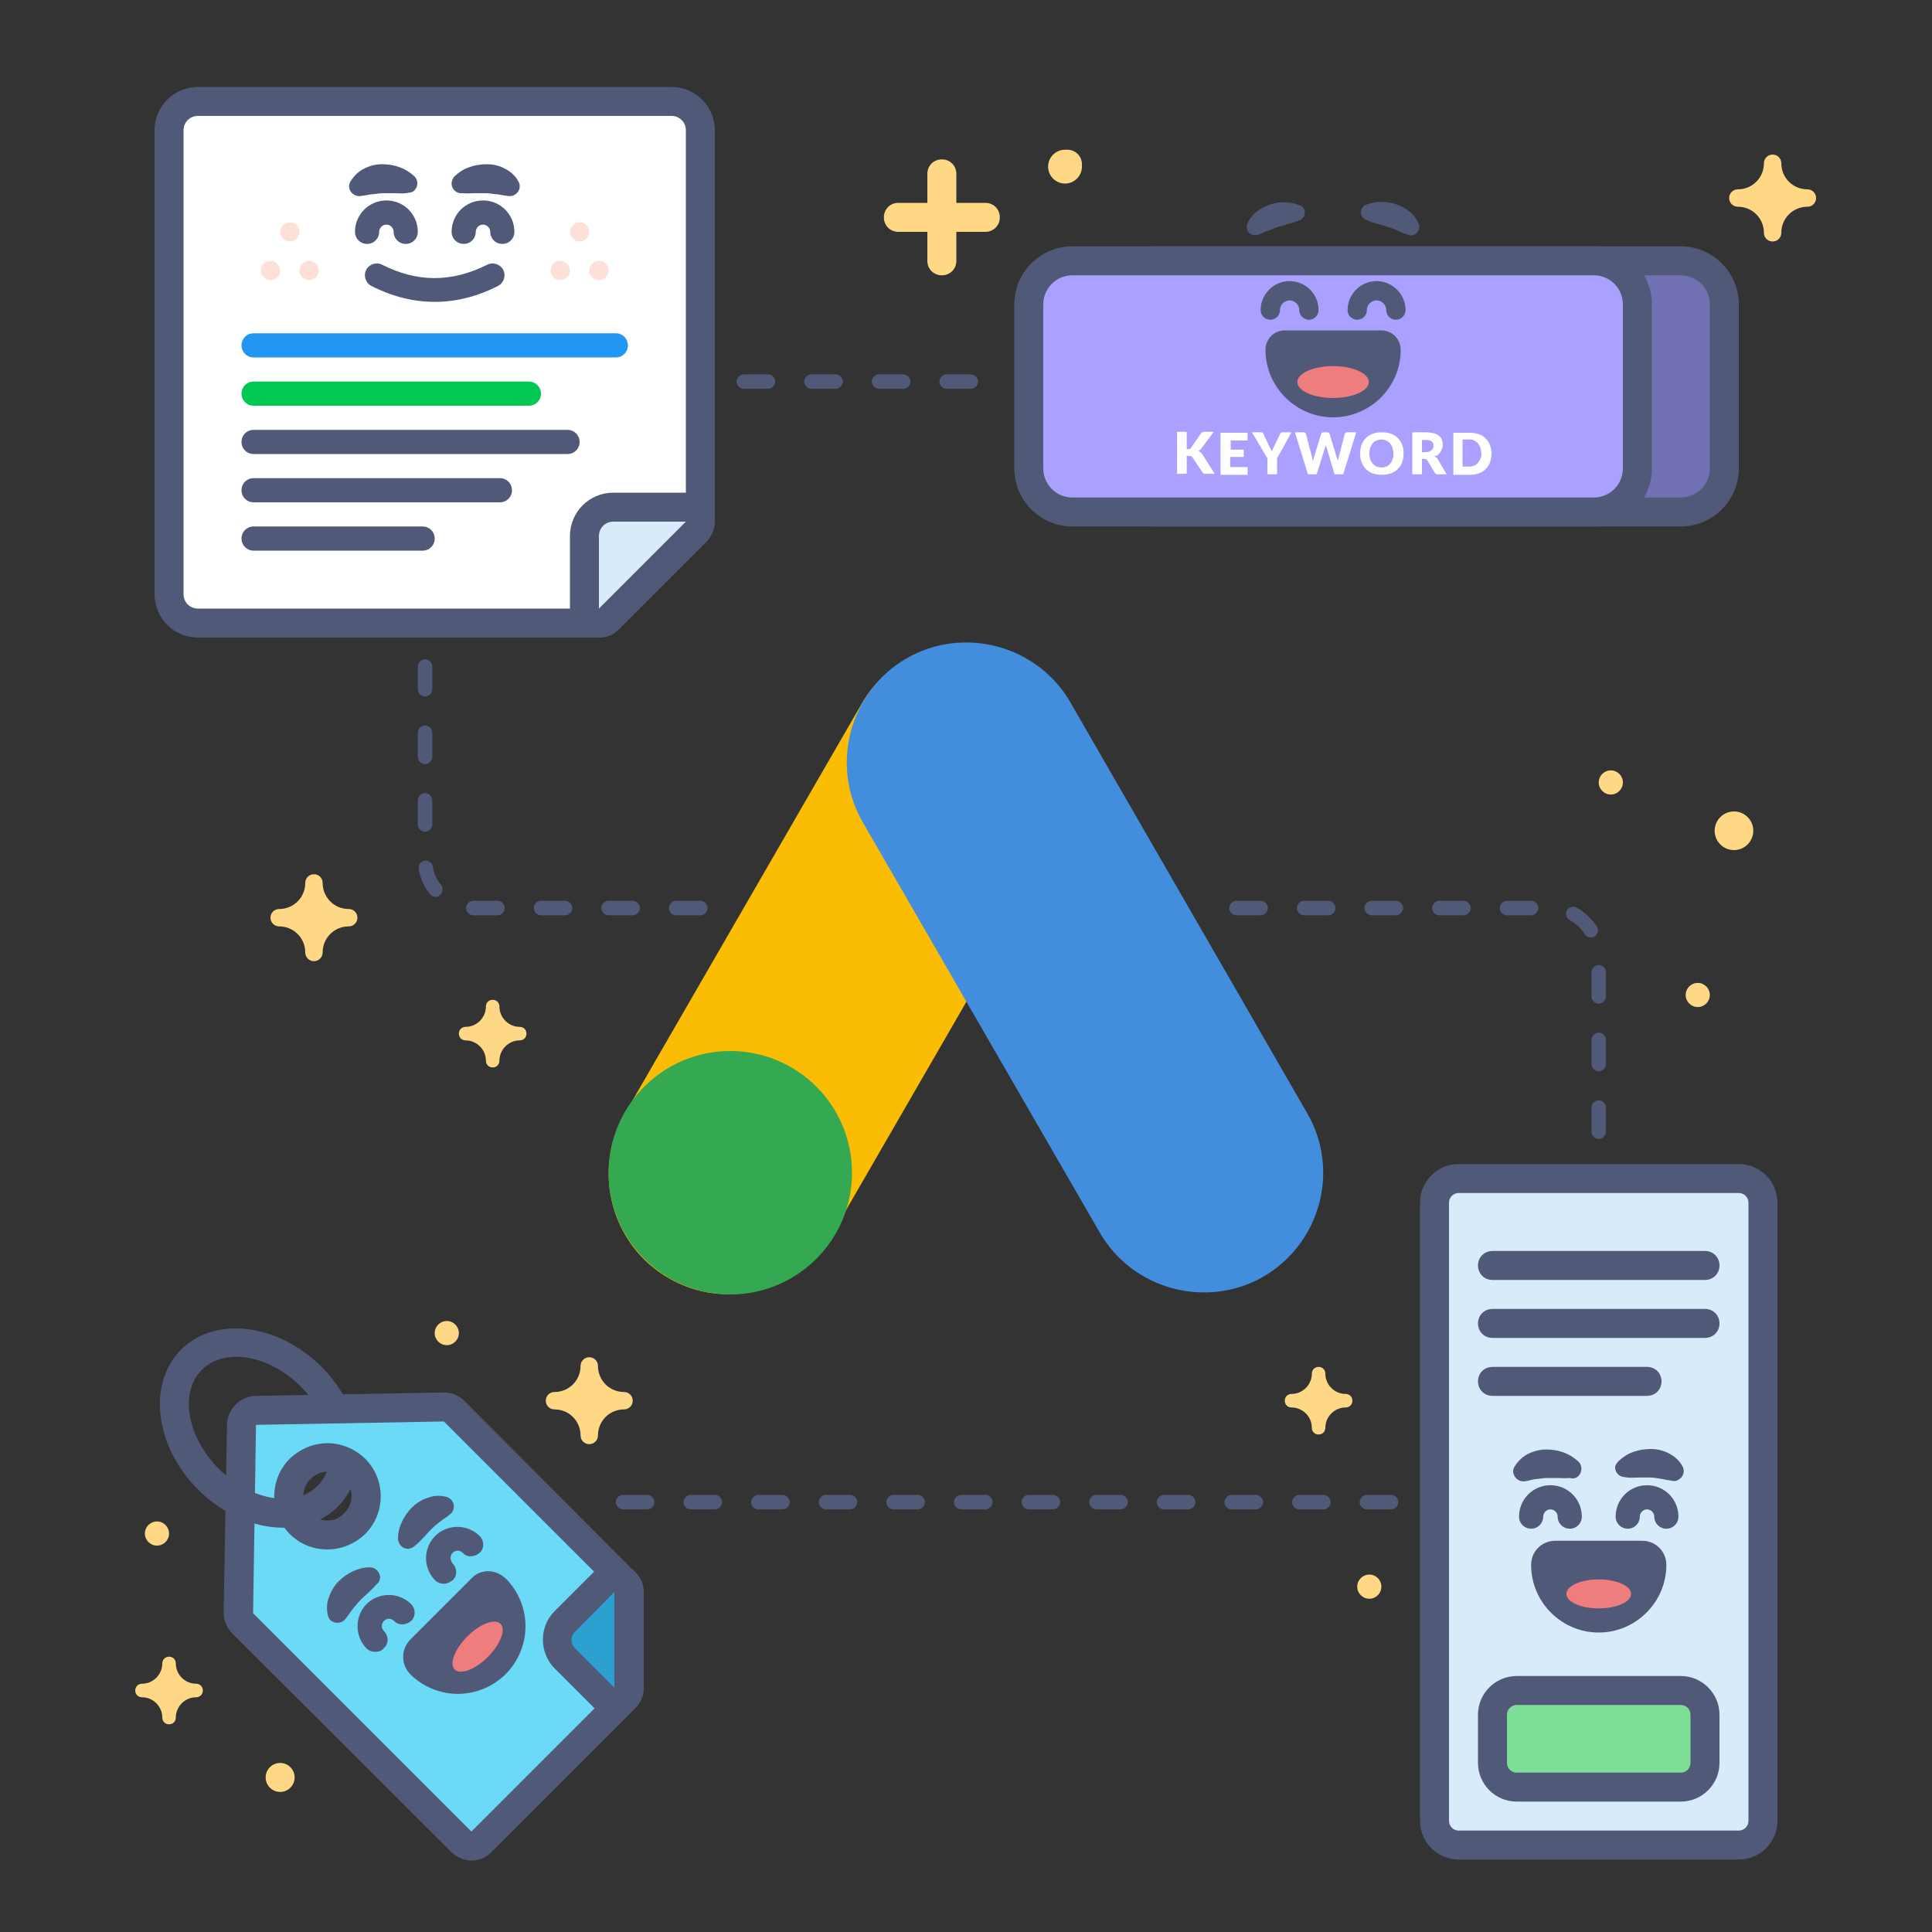 <svg version="1.1" id="hero-image-mobile" xmlns="http://www.w3.org/2000/svg" x="0" y="0" viewBox="0 0 400 400" style="enable-background:new 0 0 400 400" xml:space="preserve"><rect x="0" y="0" width="400" height="400" fill="#333333" stroke="none"/><style>.st3{fill:#ffd886}.st5{fill:#515979}.st7{fill:#ef7d7d}.st8{fill:#d8ebfb}.st12{fill:#fff}.st15{fill:#fde1d9}</style><path d="M138.4 264.6c-11.8-6.8-15.9-22.1-9.1-33.9l49.1-85c6.8-11.8 22.1-15.9 33.9-9.1 11.8 6.8 15.9 22.1 9.1 33.9l-49.1 85c-6.8 11.9-22.1 16-33.9 9.1z" style="fill:#fbbd04"/><path d="M261.6 264.3c-11.8 6.8-27.1 2.7-33.9-9.1l-49.1-85c-6.8-11.8-2.7-27.1 9.1-33.9 11.8-6.8 27.1-2.7 33.9 9.1l49 85c6.9 11.8 2.8 27-9 33.9z" style="fill:#438edc"/><circle cx="151.2" cy="242.8" r="25.2" style="fill:#34a952"/><circle class="st3" cx="221" cy="34" r="3"/><path class="st3" d="M204 42h-6v-6c0-1.7-1.3-3-3-3s-3 1.3-3 3v6h-6c-1.7 0-3 1.3-3 3s1.3 3 3 3h6v6c0 1.7 1.3 3 3 3s3-1.3 3-3v-6h6c1.7 0 3-1.3 3-3s-1.3-3-3-3z"/><path d="M97.5 382.1c-.8 0-1.5-.3-2.1-.9L50.1 336c-.6-.6-.9-1.4-.9-2.2l.7-38.9c0-1.6 1.3-2.9 2.9-2.9 0 0 38.9-.7 39-.7.8 0 1.6.3 2.1.9l35.4 35.4c.6.6.9 1.3.9 2.1v19.8c0 .8-.3 1.6-.9 2.1l-29.7 29.7c-.5.5-1.3.8-2.1.8zm-29.7-80.3c-2.1 0-4.2.8-5.7 2.3s-2.3 3.5-2.3 5.7.8 4.1 2.3 5.7 3.5 2.3 5.7 2.3 4.2-.8 5.7-2.3c1.5-1.5 2.3-3.5 2.3-5.7s-.8-4.1-2.3-5.7-3.5-2.3-5.7-2.3z" style="fill:#6adaf7"/><path class="st5" d="m91.9 294.3 35.4 35.4v19.8l-29.7 29.7L52.4 334l.6-39 38.9-.7m-24.1 26.5c2.8 0 5.6-1.1 7.8-3.2 4.3-4.3 4.3-11.3 0-15.6-2.2-2.1-5-3.2-7.8-3.2s-5.6 1.1-7.8 3.2c-4.3 4.3-4.3 11.3 0 15.6 2.2 2.2 5 3.2 7.8 3.2m24.1-32.5h-.1l-38.9.7c-3.2.1-5.8 2.7-5.9 5.9l-.7 38.9c0 1.6.6 3.2 1.8 4.4l45.3 45.2c1.1 1.1 2.7 1.8 4.2 1.8s3.1-.6 4.2-1.8l29.7-29.7c1.1-1.1 1.8-2.6 1.8-4.2v-19.8c0-1.6-.6-3.1-1.8-4.2L96.1 290c-1.1-1.1-2.7-1.7-4.2-1.7zm-24.1 26.5c-1.3 0-2.6-.5-3.5-1.5-2-2-2-5.1 0-7.1.9-.9 2.2-1.5 3.5-1.5 1.3 0 2.6.5 3.5 1.5.9.9 1.5 2.2 1.5 3.5s-.5 2.6-1.5 3.5c-.9 1.1-2.1 1.6-3.5 1.6z"/><path d="M127.2 352.4c-.8 0-1.6-.3-2.1-.9l-8.2-8.2c-1-1-1.6-2.4-1.6-3.8s.6-2.8 1.6-3.8l8.2-8.2c.6-.6 1.3-.9 2.1-.9.4 0 .8.1 1.1.2 1.1.5 1.9 1.6 1.9 2.8v19.8c0 1.2-.7 2.3-1.9 2.8-.3.1-.7.2-1.1.2z" style="fill:#2da0d2"/><path class="st5" d="M127.2 329.6v19.8l-8.2-8.2c-.9-.9-.9-2.4 0-3.3l8.2-8.3m0-6c-1.6 0-3.1.6-4.2 1.8l-8.2 8.2c-3.2 3.2-3.2 8.5 0 11.8l8.2 8.2c1.2 1.1 2.7 1.8 4.2 1.8.8 0 1.6-.1 2.3-.5 2.2-.9 3.7-3.1 3.7-5.5v-19.8c0-2.4-1.5-4.6-3.7-5.5-.7-.3-1.5-.5-2.3-.5zM82.4 318.6c0-1.4.3-2.4.8-3.5s1.2-2.1 2.1-3c.9-.9 2-1.6 3.3-2 1.2-.5 2.6-.5 3.8-.2 1.1.3 1.8 1.4 1.5 2.5-.1.5-.4.9-.7 1.1l-.5.4c-.7.5-1.3.9-1.8 1.3s-1 .8-1.5 1.3-1 1-1.5 1.6c-.5.5-1.1 1.2-1.7 1.7l-.5.4c-.9.7-2.1.6-2.8-.3-.3-.4-.5-.9-.5-1.3zM77.8 328.2c-.5.6-1.2 1.2-1.7 1.7-.6.5-1.1 1-1.6 1.5s-.8 1-1.3 1.5c-.4.5-.8 1.1-1.3 1.8l-.4.5c-.7.9-2 1-2.9.4-.4-.3-.6-.7-.7-1.1-.3-1.2-.3-2.6.2-3.8.4-1.2 1.1-2.4 2-3.3.9-.9 1.9-1.6 3-2.1s2.2-.8 3.5-.8c1.1 0 2 .9 2.1 2 0 .5-.2 1-.5 1.3l-.4.4zM77.7 342c-.6 0-1.3-.2-1.8-.7-2.5-2.5-2.5-6.7 0-9.2 2.5-2.5 6.7-2.5 9.2 0 1 1 1 2.6 0 3.5s-2.6 1-3.5 0c-.6-.6-1.5-.6-2.1 0s-.6 1.5 0 2.1c1 1 1 2.6 0 3.5-.5.6-1.1.8-1.8.8zM91.9 327.9c-.6 0-1.3-.2-1.8-.7-1.2-1.2-1.9-2.9-1.9-4.6s.7-3.4 1.9-4.6c2.5-2.5 6.7-2.5 9.2 0 1 1 1 2.6 0 3.5s-2.6 1-3.5 0c-.6-.6-1.5-.6-2.1 0-.3.3-.4.7-.4 1.1s.2.8.4 1.1c1 1 1 2.6 0 3.5-.6.4-1.2.7-1.8.7zM94.7 348.2c-3.1 0-6-1.2-8.1-3.4-1-1-1-2.6 0-3.5l12.7-12.7c.5-.5 1.1-.7 1.8-.7s1.3.2 1.8.7c2.2 2.2 3.4 5.1 3.4 8.1s-1.2 6-3.4 8.1c-2.2 2.2-5.1 3.4-8.2 3.4z"/><path class="st5" d="M101.1 330.3c3.5 3.5 3.5 9.2 0 12.7-1.8 1.8-4.1 2.6-6.4 2.6s-4.6-.9-6.4-2.6l12.8-12.7m0-5c-1.3 0-2.6.5-3.5 1.5l-12.7 12.7c-1.9 2-1.9 5.1 0 7.1 2.6 2.6 6.2 4.1 9.9 4.1s7.3-1.5 9.9-4.1 4.1-6.2 4.1-9.9-1.5-7.3-4.1-9.9c-1.1-1-2.4-1.5-3.6-1.5z"/><ellipse transform="rotate(-45.001 98.922 340.935)" class="st7" cx="98.9" cy="340.9" rx="6.7" ry="3"/><path class="st5" d="M58.7 316.3c-6 0-12.5-2.7-17.7-7.9-9-9-10.5-22-3.5-29s20-5.4 29 3.5c2.2 2.2 3.9 4.6 5.3 7.2.8 1.5.2 3.3-1.3 4s-3.3.2-4-1.3c-1.1-2-2.5-4-4.2-5.7-6.6-6.6-15.8-8.2-20.5-3.5-4.7 4.7-3.1 13.9 3.5 20.5s15.8 8.2 20.5 3.5c.8-.8 1.5-1.9 1.9-3 .6-1.5 2.3-2.3 3.9-1.7s2.3 2.3 1.7 3.9c-.8 1.9-1.9 3.6-3.3 5.1-3 3-7 4.4-11.3 4.4zM331 235.8c-.8 0-1.5-.7-1.5-1.5v-5c0-.8.7-1.5 1.5-1.5s1.5.7 1.5 1.5v5c0 .8-.7 1.5-1.5 1.5zm0-14c-.8 0-1.5-.7-1.5-1.5v-5c0-.8.7-1.5 1.5-1.5s1.5.7 1.5 1.5v5c0 .8-.7 1.5-1.5 1.5zm0-14c-.8 0-1.5-.7-1.5-1.5v-5c0-.8.7-1.5 1.5-1.5s1.5.7 1.5 1.5v5c0 .8-.7 1.5-1.5 1.5zm-1.6-13.7c-.5 0-1-.2-1.3-.7-.8-1.2-1.8-2.2-3.1-2.9-.7-.4-1-1.3-.6-2s1.3-1 2-.6c1.7.9 3.1 2.3 4.2 3.9.5.7.2 1.6-.5 2.1-.1.1-.4.2-.7.2zm-12.4-4.6h-5c-.8 0-1.5-.7-1.5-1.5s.7-1.5 1.5-1.5h5c.8 0 1.5.7 1.5 1.5s-.7 1.5-1.5 1.5zm-14 0h-5c-.8 0-1.5-.7-1.5-1.5s.7-1.5 1.5-1.5h5c.8 0 1.5.7 1.5 1.5s-.7 1.5-1.5 1.5zm-14 0h-5c-.8 0-1.5-.7-1.5-1.5s.7-1.5 1.5-1.5h5c.8 0 1.5.7 1.5 1.5s-.7 1.5-1.5 1.5zm-14 0h-5c-.8 0-1.5-.7-1.5-1.5s.7-1.5 1.5-1.5h5c.8 0 1.5.7 1.5 1.5s-.7 1.5-1.5 1.5zm-14 0h-5c-.8 0-1.5-.7-1.5-1.5s.7-1.5 1.5-1.5h5c.8 0 1.5.7 1.5 1.5s-.7 1.5-1.5 1.5zM145 189.5h-5c-.8 0-1.5-.7-1.5-1.5s.7-1.5 1.5-1.5h5c.8 0 1.5.7 1.5 1.5s-.7 1.5-1.5 1.5zm-14 0h-5c-.8 0-1.5-.7-1.5-1.5s.7-1.5 1.5-1.5h5c.8 0 1.5.7 1.5 1.5s-.7 1.5-1.5 1.5zm-14 0h-5c-.8 0-1.5-.7-1.5-1.5s.7-1.5 1.5-1.5h5c.8 0 1.5.7 1.5 1.5s-.7 1.5-1.5 1.5zm-14 0h-5c-.8 0-1.5-.7-1.5-1.5s.7-1.5 1.5-1.5h5c.8 0 1.5.7 1.5 1.5s-.7 1.5-1.5 1.5zm-12.8-3.8c-.4 0-.9-.2-1.2-.6-1.2-1.5-2-3.3-2.3-5.2-.1-.8.4-1.6 1.2-1.7s1.6.4 1.7 1.2c.2 1.4.8 2.7 1.7 3.8.5.6.4 1.6-.2 2.1-.3.3-.6.4-.9.4zM88 172.2c-.8 0-1.5-.7-1.5-1.5v-5c0-.8.7-1.5 1.5-1.5s1.5.7 1.5 1.5v5c0 .8-.7 1.5-1.5 1.5zm0-14c-.8 0-1.5-.7-1.5-1.5v-5c0-.8.7-1.5 1.5-1.5s1.5.7 1.5 1.5v5c0 .8-.7 1.5-1.5 1.5zm0-14c-.8 0-1.5-.7-1.5-1.5V138c0-.8.7-1.5 1.5-1.5s1.5.7 1.5 1.5v4.7c0 .8-.7 1.5-1.5 1.5zM288 312.5h-5c-.8 0-1.5-.7-1.5-1.5s.7-1.5 1.5-1.5h5c.8 0 1.5.7 1.5 1.5s-.7 1.5-1.5 1.5zm-14 0h-5c-.8 0-1.5-.7-1.5-1.5s.7-1.5 1.5-1.5h5c.8 0 1.5.7 1.5 1.5s-.7 1.5-1.5 1.5zm-14 0h-5c-.8 0-1.5-.7-1.5-1.5s.7-1.5 1.5-1.5h5c.8 0 1.5.7 1.5 1.5s-.7 1.5-1.5 1.5zm-14 0h-5c-.8 0-1.5-.7-1.5-1.5s.7-1.5 1.5-1.5h5c.8 0 1.5.7 1.5 1.5s-.7 1.5-1.5 1.5zm-14 0h-5c-.8 0-1.5-.7-1.5-1.5s.7-1.5 1.5-1.5h5c.8 0 1.5.7 1.5 1.5s-.7 1.5-1.5 1.5zm-14 0h-5c-.8 0-1.5-.7-1.5-1.5s.7-1.5 1.5-1.5h5c.8 0 1.5.7 1.5 1.5s-.7 1.5-1.5 1.5zm-14 0h-5c-.8 0-1.5-.7-1.5-1.5s.7-1.5 1.5-1.5h5c.8 0 1.5.7 1.5 1.5s-.7 1.5-1.5 1.5zm-14 0h-5c-.8 0-1.5-.7-1.5-1.5s.7-1.5 1.5-1.5h5c.8 0 1.5.7 1.5 1.5s-.7 1.5-1.5 1.5zm-14 0h-5c-.8 0-1.5-.7-1.5-1.5s.7-1.5 1.5-1.5h5c.8 0 1.5.7 1.5 1.5s-.7 1.5-1.5 1.5zm-14 0h-5c-.8 0-1.5-.7-1.5-1.5s.7-1.5 1.5-1.5h5c.8 0 1.5.7 1.5 1.5s-.7 1.5-1.5 1.5zm-14 0h-5c-.8 0-1.5-.7-1.5-1.5s.7-1.5 1.5-1.5h5c.8 0 1.5.7 1.5 1.5s-.7 1.5-1.5 1.5zm-14 0h-5c-.8 0-1.5-.7-1.5-1.5s.7-1.5 1.5-1.5h5c.8 0 1.5.7 1.5 1.5s-.7 1.5-1.5 1.5zM201 80.5h-5c-.8 0-1.5-.7-1.5-1.5s.7-1.5 1.5-1.5h5c.8 0 1.5.7 1.5 1.5s-.7 1.5-1.5 1.5zm-14 0h-5c-.8 0-1.5-.7-1.5-1.5s.7-1.5 1.5-1.5h5c.8 0 1.5.7 1.5 1.5s-.7 1.5-1.5 1.5zm-14 0h-5c-.8 0-1.5-.7-1.5-1.5s.7-1.5 1.5-1.5h5c.8 0 1.5.7 1.5 1.5s-.7 1.5-1.5 1.5zm-14 0h-5c-.8 0-1.5-.7-1.5-1.5s.7-1.5 1.5-1.5h5c.8 0 1.5.7 1.5 1.5s-.7 1.5-1.5 1.5z"/><circle class="st3" cx="92.5" cy="276" r="2.5"/><circle class="st3" cx="32.5" cy="317.5" r="2.5"/><circle class="st3" cx="58" cy="368" r="3"/><circle class="st3" cx="333.5" cy="162" r="2.5"/><circle class="st3" cx="359" cy="172" r="4"/><g><circle class="st3" cx="220.5" cy="34.5" r="3.5"/></g><g><circle class="st3" cx="351.5" cy="206" r="2.5"/></g><g><circle class="st3" cx="283.5" cy="328.5" r="2.5"/></g><g><path class="st3" d="M278.6 288.6c-2.3 0-4.2-1.9-4.2-4.2 0-.8-.6-1.4-1.4-1.4s-1.4.6-1.4 1.4c0 2.3-1.9 4.2-4.2 4.2-.8 0-1.4.6-1.4 1.4s.6 1.4 1.4 1.4c2.3 0 4.2 1.9 4.2 4.2 0 .8.6 1.4 1.4 1.4s1.4-.6 1.4-1.4c0-2.3 1.9-4.2 4.2-4.2.8 0 1.4-.6 1.4-1.4s-.6-1.4-1.4-1.4z"/></g><g><path class="st3" d="M128.4 288.4c-2.7 0-4.8-2.1-4.8-4.8 0-.9-.7-1.6-1.6-1.6s-1.6.7-1.6 1.6c0 2.6-2.2 4.8-4.8 4.8-.9 0-1.6.7-1.6 1.6s.7 1.6 1.6 1.6c2.7 0 4.8 2.1 4.8 4.8 0 .9.7 1.6 1.6 1.6s1.6-.7 1.6-1.6c0-2.6 2.2-4.8 4.8-4.8.9 0 1.6-.7 1.6-1.6s-.7-1.6-1.6-1.6z"/></g><g><path class="st3" d="M107.6 212.6c-2.3 0-4.2-1.9-4.2-4.2 0-.8-.6-1.4-1.4-1.4-.8 0-1.4.6-1.4 1.4 0 2.3-1.9 4.2-4.2 4.2-.8 0-1.4.6-1.4 1.4s.6 1.4 1.4 1.4c2.3 0 4.2 1.9 4.2 4.2 0 .8.6 1.4 1.4 1.4.8 0 1.4-.6 1.4-1.4 0-2.3 1.9-4.2 4.2-4.2.8 0 1.4-.6 1.4-1.4s-.6-1.4-1.4-1.4z"/></g><g><path class="st3" d="M40.6 348.6c-2.3 0-4.2-1.9-4.2-4.2 0-.8-.6-1.4-1.4-1.4s-1.4.6-1.4 1.4c0 2.3-1.9 4.2-4.2 4.2-.8 0-1.4.6-1.4 1.4s.6 1.4 1.4 1.4c2.3 0 4.2 1.9 4.2 4.2 0 .8.6 1.4 1.4 1.4s1.4-.6 1.4-1.4c0-2.3 1.9-4.2 4.2-4.2.8 0 1.4-.6 1.4-1.4s-.6-1.4-1.4-1.4z"/></g><g><path class="st3" d="M129.2 288.2c-3 0-5.4-2.4-5.4-5.4 0-1-.8-1.8-1.8-1.8s-1.8.8-1.8 1.8c0 3-2.4 5.4-5.4 5.4-1 0-1.8.8-1.8 1.8s.8 1.8 1.8 1.8c3 0 5.4 2.4 5.4 5.4 0 1 .8 1.8 1.8 1.8s1.8-.8 1.8-1.8c0-3 2.4-5.4 5.4-5.4 1 0 1.8-.8 1.8-1.8s-.8-1.8-1.8-1.8z"/></g><g><path class="st3" d="M374.2 39.2c-3 0-5.4-2.4-5.4-5.4 0-1-.8-1.8-1.8-1.8s-1.8.8-1.8 1.8c0 3-2.4 5.4-5.4 5.4-1 0-1.8.8-1.8 1.8s.8 1.8 1.8 1.8c3 0 5.4 2.4 5.4 5.4 0 1 .8 1.8 1.8 1.8s1.8-.8 1.8-1.8c0-3 2.4-5.4 5.4-5.4 1 0 1.8-.8 1.8-1.8s-.8-1.8-1.8-1.8z"/></g><g><path class="st3" d="M72.2 188.2c-3 0-5.4-2.4-5.4-5.4 0-1-.8-1.8-1.8-1.8s-1.8.8-1.8 1.8c0 3-2.4 5.4-5.4 5.4-1 0-1.8.8-1.8 1.8s.8 1.8 1.8 1.8c3 0 5.4 2.4 5.4 5.4 0 1 .8 1.8 1.8 1.8s1.8-.8 1.8-1.8c0-3 2.4-5.4 5.4-5.4 1 0 1.8-.8 1.8-1.8s-.8-1.8-1.8-1.8z"/></g><g><path class="st8" d="M302 382c-2.8 0-5-2.2-5-5V249c0-2.8 2.2-5 5-5h58c2.8 0 5 2.2 5 5v128c0 2.8-2.2 5-5 5h-58z"/><path class="st5" d="M360 247c1.1 0 2 .9 2 2v128c0 1.1-.9 2-2 2h-58c-1.1 0-2-.9-2-2V249c0-1.1.9-2 2-2h58m0-6h-58c-4.4 0-8 3.6-8 8v128c0 4.4 3.6 8 8 8h58c4.4 0 8-3.6 8-8V249c0-4.4-3.6-8-8-8z"/><path d="M314 370c-2.8 0-5-2.2-5-5v-10c0-2.8 2.2-5 5-5h34c2.8 0 5 2.2 5 5v10c0 2.8-2.2 5-5 5h-34z" style="fill:#7ddf96"/><path class="st5" d="M348 353c1.1 0 2 .9 2 2v10c0 1.1-.9 2-2 2h-34c-1.1 0-2-.9-2-2v-10c0-1.1.9-2 2-2h34m0-6h-34c-4.4 0-8 3.6-8 8v10c0 4.4 3.6 8 8 8h34c4.4 0 8-3.6 8-8v-10c0-4.4-3.6-8-8-8zM353 259h-44c-1.7 0-3 1.3-3 3s1.3 3 3 3h44c1.7 0 3-1.3 3-3s-1.3-3-3-3zM353 271h-44c-1.7 0-3 1.3-3 3s1.3 3 3 3h44c1.7 0 3-1.3 3-3s-1.3-3-3-3z"/><g><path class="st5" d="M341 283h-32c-1.7 0-3 1.3-3 3s1.3 3 3 3h32c1.7 0 3-1.3 3-3s-1.3-3-3-3z"/></g><g><path class="st5" d="M335.1 302.5c1-.9 1.9-1.5 3.1-1.9 1.1-.4 2.3-.6 3.6-.6 1.3 0 2.6.3 3.7.9 1.2.6 2.2 1.5 2.8 2.6.6 1 .3 2.2-.7 2.8-.4.3-.9.4-1.3.3l-.6-.1c-.9-.1-1.5-.3-2.2-.4-.7-.1-1.3-.2-2-.2h-2.2c-.8 0-1.7.1-2.4 0l-.7-.1c-1.1-.1-1.9-1.1-1.8-2.2.1-.3.4-.8.7-1.1zM325 306c-.8.1-1.7 0-2.4 0h-2.2c-.7 0-1.3.1-2 .2-.7 0-1.3.2-2.2.4l-.6.1c-1.1.1-2.1-.7-2.3-1.8-.1-.5.1-1 .3-1.3.7-1.1 1.6-2 2.8-2.6 1.2-.6 2.5-.9 3.7-.9 1.3 0 2.5.2 3.6.6 1.1.4 2.1 1 3.1 1.9.8.8.8 2 .1 2.9-.4.4-.8.6-1.3.6l-.6-.1zM325 316.5c-1.4 0-2.5-1.1-2.5-2.5 0-.8-.7-1.5-1.5-1.5s-1.5.7-1.5 1.5c0 1.4-1.1 2.5-2.5 2.5s-2.5-1.1-2.5-2.5c0-3.6 2.9-6.5 6.5-6.5s6.5 2.9 6.5 6.5c0 1.4-1.1 2.5-2.5 2.5zM345 316.5c-1.4 0-2.5-1.1-2.5-2.5 0-.8-.7-1.5-1.5-1.5s-1.5.7-1.5 1.5c0 1.4-1.1 2.5-2.5 2.5s-2.5-1.1-2.5-2.5c0-3.6 2.9-6.5 6.5-6.5s6.5 2.9 6.5 6.5c0 1.4-1.1 2.5-2.5 2.5zM331 335.5c-6.3 0-11.5-5.2-11.5-11.5 0-1.4 1.1-2.5 2.5-2.5h18c1.4 0 2.5 1.1 2.5 2.5 0 6.3-5.2 11.5-11.5 11.5z"/><path class="st5" d="M340 324c0 5-4 9-9 9s-9-4-9-9h18m0-5h-18c-2.8 0-5 2.2-5 5 0 7.7 6.3 14 14 14 7.6 0 13.9-6.2 14-13.8v-.2c0-2.8-2.2-5-5-5zm0 10z"/><g><ellipse class="st7" cx="331" cy="330" rx="6.7" ry="3"/></g></g></g><g><path d="M240 106c-5 0-9-4-9-9V63c0-5 4-9 9-9h108c5 0 9 4 9 9v34c0 5-4 9-9 9H240z" style="fill:#7170b2"/><path class="st5" d="M348 57c3.3 0 6 2.7 6 6v34c0 3.3-2.7 6-6 6H240c-3.3 0-6-2.7-6-6V63c0-3.3 2.7-6 6-6h108m0-6H240c-6.6 0-12 5.4-12 12v34c0 6.6 5.4 12 12 12h108c6.6 0 12-5.4 12-12V63c0-6.6-5.4-12-12-12z"/><path d="M222 106c-5 0-9-4-9-9V63c0-5 4-9 9-9h108c5 0 9 4 9 9v34c0 5-4 9-9 9H222z" style="fill:#aaa0ff"/><path class="st5" d="M330 57c3.3 0 6 2.7 6 6v34c0 3.3-2.7 6-6 6H222c-3.3 0-6-2.7-6-6V63c0-3.3 2.7-6 6-6h108m0-6H222c-6.6 0-12 5.4-12 12v34c0 6.6 5.4 12 12 12h108c6.6 0 12-5.4 12-12V63c0-6.6-5.4-12-12-12z"/><g><path class="st12" d="M245.7 93h.3c.3 0 .5-.1.6-.3l2-2.9c.1-.2.2-.3.4-.3.1-.1.3-.1.5-.1h1.8l-2.6 3.5c-.2.2-.4.4-.6.5.1.1.3.1.4.2l.4.4 2.6 4.1h-2.1c-.1 0-.1 0-.2-.1-.1 0-.1-.1-.2-.1 0-.1-.1-.1-.1-.2l-2-3c-.1-.1-.2-.2-.3-.2-.1-.1-.3-.1-.4-.1h-.5v3.7h-2v-8.7h2V93zM254.8 91.1v2h2.7v1.5h-2.8v2.1h3.6v1.6h-5.6v-8.7h5.6v1.6h-3.5zM264.4 94.9v3.3h-2v-3.3l-3.2-5.4h1.8c.2 0 .3 0 .4.1s.2.2.2.3l1.2 2.5.3.6c.1.2.2.3.2.5.1-.2.1-.3.2-.5l.3-.6 1.2-2.5c0-.1.1-.1.1-.2s.1-.1.1-.1.1-.1.2-.1h2l-3 5.4zM280.8 89.5l-2.7 8.7h-1.8l-1.6-5.4c0-.1-.1-.2-.1-.3s-.1-.2-.1-.3c0 .1-.1.2-.1.3 0 .1-.1.2-.1.3l-1.7 5.4h-1.8l-2.7-8.7h1.7c.2 0 .3 0 .4.1s.2.2.2.3l1.2 4.6c0 .1.1.3.1.5s.1.3.1.5c.1-.4.2-.7.3-1l1.4-4.6c0-.1.1-.2.2-.3.1-.1.3-.1.4-.1h.6c.2 0 .3 0 .4.1s.2.2.2.3l1.4 4.6.3.9c0-.2.1-.3.1-.5s.1-.3.1-.4l1.2-4.6c0-.1.1-.2.2-.3.1-.1.3-.1.4-.1h1.8zM290.6 93.9c0 .6-.1 1.2-.3 1.8s-.5 1-.9 1.4c-.4.4-.9.7-1.4.9-.6.2-1.2.3-1.9.3s-1.3-.1-1.9-.3c-.6-.2-1-.5-1.4-.9-.4-.4-.7-.9-.9-1.4s-.3-1.1-.3-1.8.1-1.2.3-1.8.5-1 .9-1.4c.4-.4.9-.7 1.4-.9s1.2-.3 1.9-.3 1.3.1 1.9.3c.6.2 1 .5 1.4.9.4.4.7.9.9 1.4.2.5.3 1.1.3 1.8zm-2.1 0c0-.4-.1-.8-.2-1.2-.1-.3-.3-.6-.5-.9s-.5-.4-.8-.6c-.3-.1-.6-.2-1-.2s-.7.1-1 .2c-.3.1-.6.3-.8.6s-.4.5-.5.9-.2.7-.2 1.2c0 .4.1.8.2 1.2.1.3.3.6.5.9.2.2.5.4.8.6.3.1.7.2 1 .2.4 0 .7-.1 1-.2.3-.1.6-.3.8-.6.2-.2.4-.5.5-.9.2-.4.2-.8.2-1.2zM299.5 98.2h-1.8c-.3 0-.6-.1-.7-.4l-1.5-2.5c-.1-.1-.1-.2-.2-.2s-.2-.1-.4-.1h-.5v3.2h-2v-8.7h2.8c.6 0 1.2.1 1.6.2.5.1.8.3 1.1.5s.5.5.6.8c.1.3.2.7.2 1 0 .3 0 .6-.1.8s-.2.5-.3.7c-.1.2-.3.4-.5.6s-.5.3-.8.4c.1.1.3.2.4.2.1.1.2.2.3.4l1.8 3.1zm-4.3-4.6c.3 0 .5 0 .7-.1s.4-.2.5-.3.2-.3.3-.4c.1-.2.1-.3.1-.5 0-.4-.1-.7-.4-.9-.2-.2-.6-.3-1.2-.3h-.8v2.6c0-.1.8-.1.8-.1zM308.8 93.9c0 .6-.1 1.2-.3 1.8s-.5 1-.9 1.4c-.4.4-.9.7-1.4.9s-1.2.3-1.9.3h-3.4v-8.7h3.4c.7 0 1.3.1 1.9.3s1 .5 1.4.9c.4.4.7.8.9 1.4s.3 1 .3 1.7zm-2.1 0c0-.4-.1-.8-.2-1.2-.1-.3-.3-.6-.5-.9s-.5-.4-.8-.6-.6-.2-1-.2h-1.4v5.6h1.4c.4 0 .7-.1 1-.2.3-.1.6-.3.8-.6s.4-.5.5-.9c.2-.2.2-.6.2-1z"/></g><g><path class="st5" d="M289 66.2c-1.1 0-2-.9-2-2s-.9-2-2-2-2 .9-2 2-.9 2-2 2-2-.9-2-2c0-3.3 2.7-6 6-6s6 2.7 6 6c0 1.1-.9 2-2 2zM271 66.2c-1.1 0-2-.9-2-2s-.9-2-2-2-2 .9-2 2-.9 2-2 2-2-.9-2-2c0-3.3 2.7-6 6-6s6 2.7 6 6c0 1.1-.9 2-2 2zM282.8 42.4c1.1-.4 2-.6 3-.6s2 .1 3 .4c1 .3 2 .8 2.9 1.5.9.7 1.6 1.6 2 2.6.4.9 0 1.9-.9 2.3-.4.2-.9.2-1.2 0l-.4-.1c-.8-.3-1.3-.5-1.9-.8-.6-.2-1.2-.5-1.9-.7l-2-.6c-.7-.2-1.5-.4-2.2-.7l-.4-.2c-.9-.4-1.3-1.3-.9-2.2.1-.4.5-.7.9-.9zM268.8 45.7c-.7.3-1.5.5-2.2.7l-2 .6c-.7.2-1.2.5-1.9.7-.6.2-1.2.5-1.9.8l-.4.1c-.9.3-1.9-.2-2.2-1-.1-.4-.1-.9 0-1.2.4-1 1.1-1.9 2-2.6.9-.7 1.9-1.2 2.9-1.5 1-.3 2-.5 3-.4 1 0 2 .2 3 .6.9.3 1.3 1.3.9 2.2-.2.4-.5.8-.9.9l-.3.1z"/><g><path class="st5" d="M276 84.4c-6.6 0-12-5.4-12-12 0-1.1.9-2 2-2h20c1.1 0 2 .9 2 2 0 6.7-5.4 12-12 12z"/><path class="st5" d="M286 72.4c0 5.5-4.5 10-10 10s-10-4.5-10-10h20m0-4h-20c-2.2 0-4 1.8-4 4 0 7.7 6.3 14 14 14s13.9-6.2 14-13.8v-.2c0-2.2-1.8-4-4-4zm0 8z"/><g><ellipse class="st7" cx="276" cy="79.1" rx="7.4" ry="3.3"/></g></g></g></g><g><path class="st12" d="M41 129c-3.3 0-6-2.7-6-6V27c0-3.3 2.7-6 6-6h98c3.3 0 6 2.7 6 6v81c0 .8-.3 1.6-.9 2.1l-18 18c-.6.6-1.3.9-2.1.9H41z"/><path class="st5" d="M139 24c1.7 0 3 1.3 3 3v81l-18 18H41c-1.7 0-3-1.3-3-3V27c0-1.7 1.3-3 3-3h98m0-6H41c-5 0-9 4-9 9v96c0 5 4 9 9 9h83c1.6 0 3.1-.6 4.2-1.8l18-18c1.1-1.1 1.8-2.7 1.8-4.2V27c0-5-4-9-9-9z"/><path d="M127.5 74h-75c-1.4 0-2.5-1.1-2.5-2.5s1.1-2.5 2.5-2.5h75c1.4 0 2.5 1.1 2.5 2.5s-1.1 2.5-2.5 2.5z" style="fill:#2196f3"/><path class="st5" d="M117.5 94h-65c-1.4 0-2.5-1.1-2.5-2.5s1.1-2.5 2.5-2.5h65c1.4 0 2.5 1.1 2.5 2.5s-1.1 2.5-2.5 2.5zM103.5 104h-51c-1.4 0-2.5-1.1-2.5-2.5s1.1-2.5 2.5-2.5h51c1.4 0 2.5 1.1 2.5 2.5s-1.1 2.5-2.5 2.5zM87.5 114h-35c-1.4 0-2.5-1.1-2.5-2.5s1.1-2.5 2.5-2.5h35c1.4 0 2.5 1.1 2.5 2.5s-1.1 2.5-2.5 2.5z"/><path d="M109.5 84h-57c-1.4 0-2.5-1.1-2.5-2.5s1.1-2.5 2.5-2.5h57c1.4 0 2.5 1.1 2.5 2.5s-1.1 2.5-2.5 2.5z" style="fill:#00c853"/><path class="st8" d="M124 129c-.4 0-.8-.1-1.2-.2-1.1-.5-1.8-1.6-1.8-2.8v-15c0-3.3 2.7-6 6-6h15c1.2 0 2.3.7 2.8 1.8s.2 2.4-.6 3.3l-18 18c-.6.6-1.4.9-2.2.9z"/><path class="st5" d="m142 108-18 18v-15c0-1.7 1.3-3 3-3h15m0-6h-15c-5 0-9 4-9 9v15c0 2.4 1.5 4.6 3.7 5.5.7.3 1.5.5 2.3.5 1.6 0 3.1-.6 4.2-1.8l18-18c1.7-1.7 2.2-4.3 1.3-6.5-.9-2.2-3.1-3.7-5.5-3.7zm0 12z"/><g><circle class="st15" cx="116" cy="56" r="2"/><circle class="st15" cx="124" cy="56" r="2"/><circle class="st15" cx="120" cy="48" r="2"/><g><circle class="st15" cx="56" cy="56" r="2"/><circle class="st15" cx="64" cy="56" r="2"/><circle class="st15" cx="60" cy="48" r="2"/></g><g><path class="st5" d="M94.1 36.5c1-.9 1.9-1.5 3.1-1.9 1.1-.4 2.3-.6 3.6-.6 1.3 0 2.6.3 3.7.9 1.2.6 2.2 1.5 2.8 2.6.6 1 .3 2.2-.7 2.8-.4.3-.9.3-1.3.3l-.6-.1c-.9-.1-1.5-.3-2.2-.3-.7-.1-1.3-.2-2-.2h-2.2c-.8 0-1.7.1-2.4 0h-.6c-1.1-.1-1.9-1.1-1.8-2.2.1-.5.3-1 .6-1.3zM84 40c-.8.1-1.7 0-2.4 0h-2.2c-.7 0-1.3.1-2 .2-.7 0-1.3.2-2.2.3l-.6.1c-1.1.1-2.2-.7-2.3-1.8-.1-.5.1-1 .3-1.3.7-1.1 1.6-2 2.8-2.6 1.2-.6 2.5-.9 3.7-.9 1.3 0 2.5.2 3.6.6 1.1.4 2.1 1 3.1 1.9.8.8.8 2 .1 2.8-.3.4-.8.6-1.3.6l-.6.1zM84 50.5c-1.4 0-2.5-1.1-2.5-2.5 0-.8-.7-1.5-1.5-1.5s-1.5.7-1.5 1.5c0 1.4-1.1 2.5-2.5 2.5s-2.5-1.1-2.5-2.5c0-3.6 2.9-6.5 6.5-6.5s6.5 2.9 6.5 6.5c0 1.4-1.1 2.5-2.5 2.5zM104 50.5c-1.4 0-2.5-1.1-2.5-2.5 0-.8-.7-1.5-1.5-1.5s-1.5.7-1.5 1.5c0 1.4-1.1 2.5-2.5 2.5s-2.5-1.1-2.5-2.5c0-3.6 2.9-6.5 6.5-6.5s6.5 2.9 6.5 6.5c0 1.4-1.1 2.5-2.5 2.5zM90 62.5c-4.4 0-8.8-1.1-13.1-3.3-1.2-.6-1.7-2.1-1.1-3.3.6-1.2 2.1-1.7 3.3-1.1 7.3 3.7 14.4 3.7 21.8 0 1.2-.6 2.7-.1 3.3 1.1s.1 2.7-1.1 3.3c-4.3 2.2-8.7 3.3-13.1 3.3z"/></g></g></g></svg>